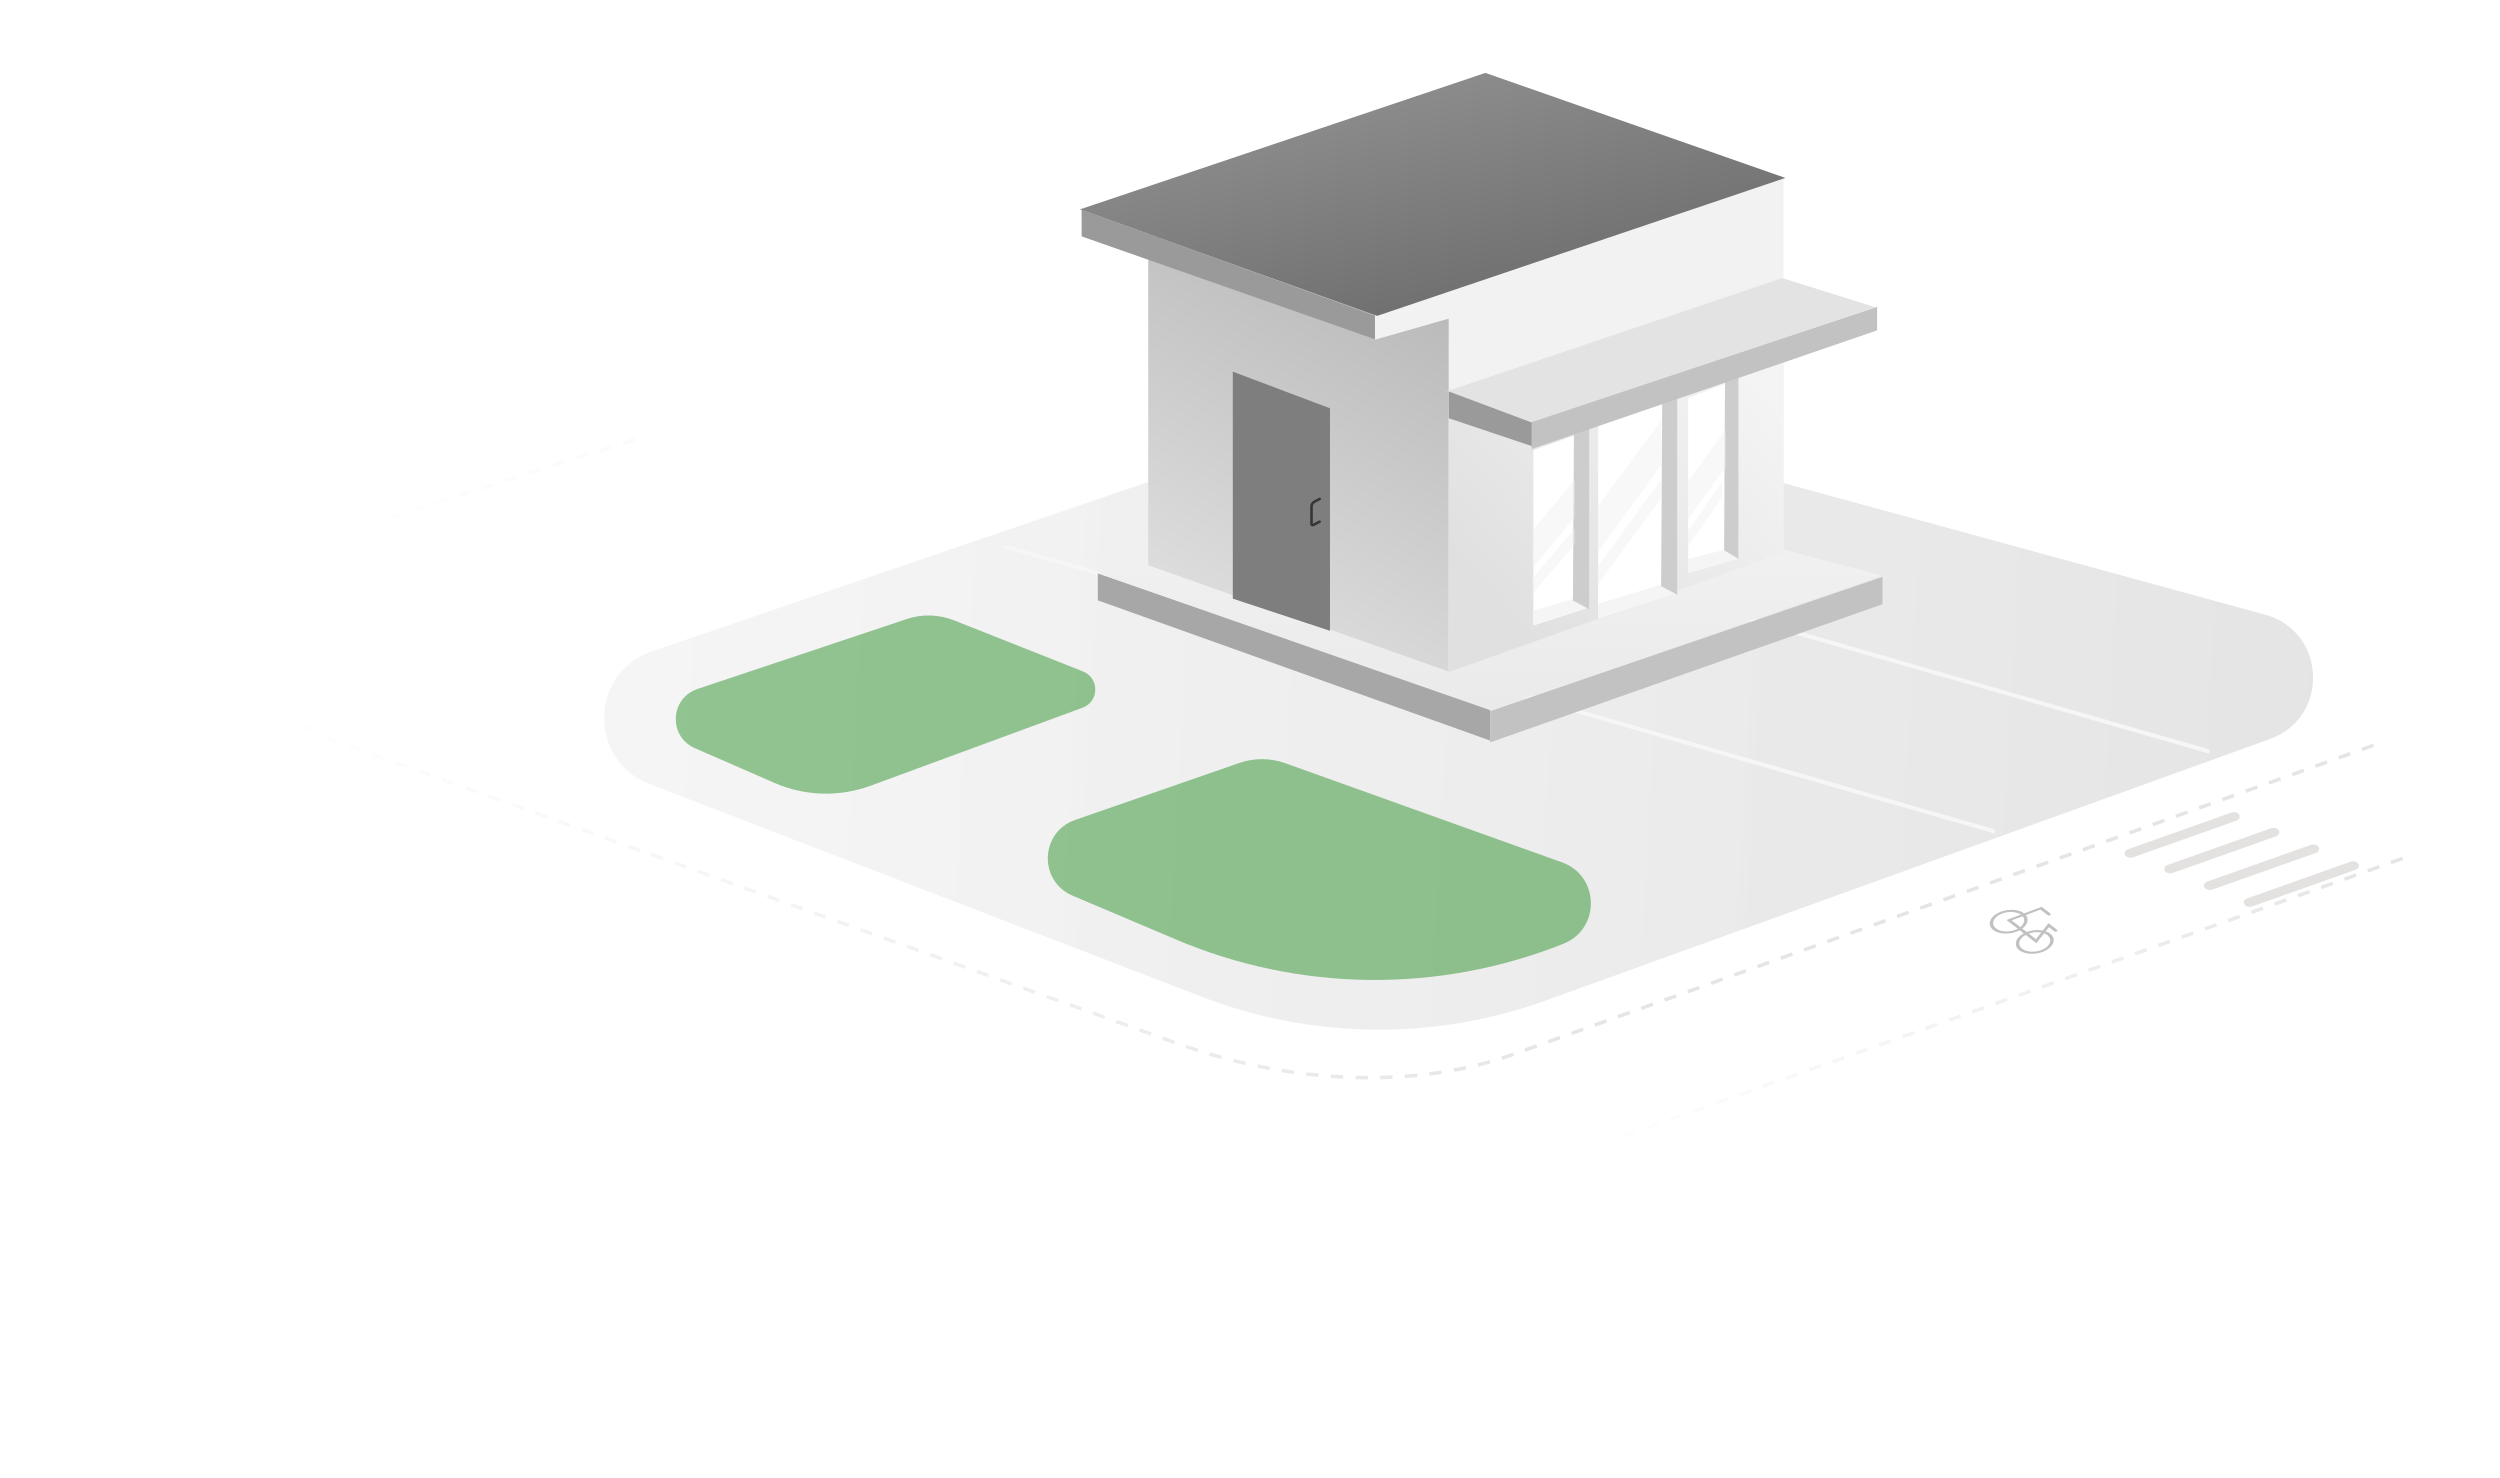 <?xml version="1.0" encoding="UTF-8"?> <svg xmlns="http://www.w3.org/2000/svg" width="1417" height="838" viewBox="0 0 1417 838" fill="none"> <g opacity="0.45" filter="url(#filter0_bi_998_18975)"> <path d="M878.21 569.049C815.06 591.85 745.806 591.115 683.155 566.977L370.051 446.348C335.176 432.911 336.141 383.238 371.512 371.166L800.612 224.721C807.996 222.201 815.966 221.954 823.491 224.01L1285.81 350.37C1320.66 359.895 1322.6 408.593 1288.62 420.862L878.21 569.049Z" fill="url(#paint0_linear_998_18975)" fill-opacity="0.32"></path> </g> <g opacity="0.45" filter="url(#filter1_i_998_18975)"> <path d="M887.187 535.896C816.551 564.086 737.64 563.241 667.623 533.546L608.918 508.648C589.535 500.428 590.469 472.645 610.36 465.745L703.489 433.436C711.896 430.52 721.048 430.566 729.425 433.567L886.365 489.794C907.737 497.451 908.273 527.481 887.187 535.896V535.896Z" fill="#198817"></path> </g> <g opacity="0.45" filter="url(#filter2_i_998_18975)"> <path d="M494.403 446.364C476.741 452.863 457.251 452.291 440.002 444.766L394.849 425.068C379.738 418.476 380.704 396.724 396.341 391.498L514.948 351.855C523.665 348.941 533.131 349.2 541.675 352.585L614.858 381.578C624.246 385.297 624.082 398.64 614.606 402.128L494.403 446.364Z" fill="#198817"></path> </g> <path fill-rule="evenodd" clip-rule="evenodd" d="M692.794 263.818L1252.25 424.785V427.21L689.339 265.013L692.794 263.818ZM571.146 309.089L1130.6 470.055V472.481L567.691 310.283L571.146 309.089Z" fill="#F6F6F6"></path> <path d="M622.247 340.286V324.902L844.623 401.821V419.769L622.247 340.286Z" fill="#A7A7A7"></path> <path d="M833.52 264.717L622.247 325.005L844.306 402.428L1067 326.274L833.52 264.717Z" fill="url(#paint1_linear_998_18975)"></path> <path d="M650.809 320.402V109.666L822.181 162.445V381.006L650.809 320.402Z" fill="url(#paint2_linear_998_18975)"></path> <path d="M1010.9 100.485L779.338 177.675V192.526L821.115 180.614V381.006L1010.9 313.097V100.485Z" fill="#F2F2F2"></path> <path d="M841.904 41.321L612.046 118.698L780.569 179.031L1011.92 100.844L841.904 41.321Z" fill="url(#paint3_linear_998_18975)"></path> <path d="M1010.9 182.091L821.161 232.77V381.006L1010.9 313.223V182.091Z" fill="url(#paint4_linear_998_18975)"></path> <path d="M899.707 344.45L869.104 354.484V339.385V255.145L899.707 244.316V344.45Z" fill="white"></path> <path d="M985.393 315.094L956.831 323.882V310.017V225.587L985.393 214.734V315.094Z" fill="white"></path> <path d="M950.711 335.35L905.828 350.404V335.35V238.741L950.711 222.895V335.35Z" fill="white"></path> <path d="M950.711 336.164L905.828 350.404V342.492V342.148L942.564 331.022L950.711 336.164Z" fill="#F5F5F5"></path> <path d="M950.71 222.895V337.143L941.53 332.24L942.142 225.259L950.71 222.895Z" fill="#CDCDCD"></path> <path d="M985.393 316.73L956.831 324.902V317.071V316.73L977.337 311.641L985.393 316.73Z" fill="#F5F5F5"></path> <path d="M985.394 203.513V316.741L977.233 311.882L977.777 205.856L985.394 203.513Z" fill="#CDCDCD"></path> <path d="M753.836 357.544L698.752 339.314V210.653L753.836 231.424V357.544Z" fill="#7E7E7E"></path> <path d="M900.727 344.351L869.104 354.484V346.531V346.186L892.637 339.183L900.727 344.351Z" fill="#F5F5F5"></path> <path d="M900.727 231.055V345.304L891.546 340.401L892.158 233.419L900.727 231.055Z" fill="#CDCDCD"></path> <path d="M1062.92 174.128L863.125 241.256L820.141 221.778L1010.17 157.609L1062.92 174.128Z" fill="#E3E3E3"></path> <path d="M821.161 237.048V221.875L870.125 240.22V253.497L821.161 237.048Z" fill="#9A9A9A"></path> <path d="M613.066 133.99V118.847L779.338 179.042V192.292L613.066 133.99Z" fill="#9A9A9A"></path> <path d="M868.084 254.517V239.283L1063.94 173.931V187.26L868.084 254.517Z" fill="#C2C2C2"></path> <path d="M844.623 420.789V403.049L1067 326.942V342.465L844.623 420.789Z" fill="#C2C2C2"></path> <path fill-rule="evenodd" clip-rule="evenodd" d="M1291.66 470.671C1292.43 471.937 1291.71 473.442 1290.04 474.033L1231.43 494.81C1229.76 495.401 1227.78 494.854 1227.01 493.589C1226.23 492.323 1226.96 490.818 1228.63 490.227L1287.24 469.45C1288.91 468.859 1290.88 469.406 1291.66 470.671Z" fill="#E4E1E1"></path> <path fill-rule="evenodd" clip-rule="evenodd" d="M1336.7 489.649C1337.48 490.915 1336.75 492.42 1335.08 493.011L1276.47 513.788C1274.8 514.379 1272.83 513.832 1272.05 512.567C1271.28 511.301 1272 509.796 1273.67 509.205L1332.28 488.428C1333.95 487.837 1335.93 488.384 1336.7 489.649Z" fill="#E4E1E1"></path> <path fill-rule="evenodd" clip-rule="evenodd" d="M1314.18 480.091C1314.95 481.357 1314.23 482.861 1312.56 483.452L1253.95 504.23C1252.28 504.821 1250.3 504.274 1249.53 503.009C1248.76 501.743 1249.48 500.238 1251.15 499.647L1309.76 478.87C1311.43 478.279 1313.41 478.826 1314.18 480.091Z" fill="#E4E1E1"></path> <path fill-rule="evenodd" clip-rule="evenodd" d="M1269.16 461.804C1269.93 463.069 1269.21 464.574 1267.54 465.165L1208.93 485.942C1207.26 486.533 1205.28 485.987 1204.51 484.721C1203.73 483.456 1204.46 481.951 1206.13 481.36L1264.74 460.583C1266.41 459.992 1268.39 460.539 1269.16 461.804Z" fill="#E4E1E1"></path> <g opacity="0.31"> <path d="M1345.32 422.431L858.021 597.499C803.525 617.077 732.864 614.949 668.361 591.786L194.211 421.522C122.45 395.753 108.742 329.433 171.052 309.481L361.559 248.48" stroke="url(#paint5_linear_998_18975)" stroke-width="2" stroke-dasharray="7 7"></path> <path d="M1361.8 486.549L892.566 653.842" stroke="url(#paint6_linear_998_18975)" stroke-width="2" stroke-dasharray="7 7"></path> <path fill-rule="evenodd" clip-rule="evenodd" d="M1131.36 526.28C1134.19 528.477 1139.69 528.53 1143.65 526.399C1147.6 524.268 1148.51 520.759 1145.68 518.562C1142.85 516.365 1137.35 516.312 1133.39 518.443C1129.44 520.575 1128.53 524.084 1131.36 526.28ZM1129.79 527.127C1133.24 529.806 1139.95 529.871 1144.77 527.272C1149.59 524.673 1150.7 520.394 1147.25 517.715C1143.8 515.037 1137.09 514.972 1132.27 517.571C1127.45 520.17 1126.34 524.448 1129.79 527.127Z" fill="#363636"></path> <path fill-rule="evenodd" clip-rule="evenodd" d="M1146.14 537.745C1148.97 539.942 1154.47 539.995 1158.42 537.863C1162.38 535.732 1163.29 532.223 1160.46 530.026C1157.62 527.83 1152.12 527.776 1148.17 529.908C1144.22 532.039 1143.31 535.548 1146.14 537.745ZM1144.57 538.591C1148.02 541.27 1154.73 541.335 1159.55 538.736C1164.37 536.137 1165.48 531.859 1162.03 529.18C1158.57 526.501 1151.87 526.436 1147.05 529.035C1142.23 531.634 1141.12 535.913 1144.57 538.591Z" fill="#363636"></path> <path fill-rule="evenodd" clip-rule="evenodd" d="M1157.21 513.979L1162.22 517.864C1162.53 518.105 1162.43 518.49 1162 518.724C1161.56 518.958 1160.96 518.952 1160.65 518.711L1156.56 515.541L1140.22 521.661L1153.97 532.329L1161.1 523.253L1165.98 527.046C1166.3 527.286 1166.2 527.671 1165.76 527.905C1165.33 528.139 1164.72 528.133 1164.41 527.892L1161.35 525.511L1154.22 534.587L1137.27 521.443L1157.21 513.979Z" fill="#363636"></path> </g> <path d="M744.048 298.38C743.79 298.379 743.537 298.311 743.315 298.183C743.101 298.06 742.924 297.886 742.801 297.676C742.678 297.467 742.614 297.23 742.615 296.989V287.101C742.615 286.407 742.808 285.726 743.173 285.129C743.538 284.531 744.063 284.04 744.691 283.706L747.598 282.165C747.684 282.114 747.78 282.08 747.881 282.066C747.981 282.052 748.083 282.058 748.18 282.083C748.278 282.108 748.37 282.152 748.449 282.213C748.529 282.273 748.595 282.349 748.644 282.435C748.692 282.521 748.722 282.615 748.732 282.713C748.742 282.81 748.731 282.909 748.7 283.002C748.67 283.096 748.62 283.182 748.554 283.256C748.488 283.33 748.407 283.391 748.316 283.434L745.409 284.978C745.015 285.186 744.687 285.493 744.458 285.867C744.23 286.241 744.11 286.667 744.111 287.101V296.888L747.601 295.063C747.776 294.971 747.98 294.951 748.171 295.006C748.361 295.06 748.521 295.186 748.615 295.355C748.709 295.524 748.731 295.723 748.674 295.907C748.617 296.091 748.487 296.246 748.313 296.337L744.724 298.215C744.516 298.322 744.284 298.379 744.048 298.38Z" fill="#363636"></path> <path opacity="0.39" d="M941.53 238.195L905.828 286.835V312.661L941.53 263.622V238.195Z" fill="#EBEBEB"></path> <path opacity="0.39" d="M941.53 271.858L905.828 320.802V331.022L941.53 282.442V271.858Z" fill="#EBEBEB"></path> <path opacity="0.39" d="M978.253 243.296L956.831 272.796V294.3L978.253 264.467V243.296Z" fill="#EBEBEB"></path> <path opacity="0.39" d="M976.212 272.878L956.831 301.011V309.601L976.212 281.774V272.878Z" fill="#EBEBEB"></path> <path opacity="0.39" d="M892.566 271.858L868.084 301.358V322.862L892.566 293.029V271.858Z" fill="#EBEBEB"></path> <path opacity="0.39" d="M892.566 299.4L868.084 328.314V337.143L892.566 308.543V299.4Z" fill="#EBEBEB"></path> <defs> <filter id="filter0_bi_998_18975" x="341.431" y="219.631" width="974.622" height="369" filterUnits="userSpaceOnUse" color-interpolation-filters="sRGB"> <feFlood flood-opacity="0" result="BackgroundImageFix"></feFlood> <feGaussianBlur in="BackgroundImage" stdDeviation="1.5"></feGaussianBlur> <feComposite in2="SourceAlpha" operator="in" result="effect1_backgroundBlur_998_18975"></feComposite> <feBlend mode="normal" in="SourceGraphic" in2="effect1_backgroundBlur_998_18975" result="shape"></feBlend> <feColorMatrix in="SourceAlpha" type="matrix" values="0 0 0 0 0 0 0 0 0 0 0 0 0 0 0 0 0 0 127 0" result="hardAlpha"></feColorMatrix> <feOffset dx="-2" dy="-2"></feOffset> <feGaussianBlur stdDeviation="0.5"></feGaussianBlur> <feComposite in2="hardAlpha" operator="arithmetic" k2="-1" k3="1"></feComposite> <feColorMatrix type="matrix" values="0 0 0 0 0.967 0 0 0 0 0.967 0 0 0 0 0.967 0 0 0 0.19 0"></feColorMatrix> <feBlend mode="normal" in2="shape" result="effect2_innerShadow_998_18975"></feBlend> </filter> <filter id="filter1_i_998_18975" x="594.897" y="431.282" width="307.804" height="125.162" filterUnits="userSpaceOnUse" color-interpolation-filters="sRGB"> <feFlood flood-opacity="0" result="BackgroundImageFix"></feFlood> <feBlend mode="normal" in="SourceGraphic" in2="BackgroundImageFix" result="shape"></feBlend> <feColorMatrix in="SourceAlpha" type="matrix" values="0 0 0 0 0 0 0 0 0 0 0 0 0 0 0 0 0 0 127 0" result="hardAlpha"></feColorMatrix> <feOffset dx="-1" dy="-1"></feOffset> <feComposite in2="hardAlpha" operator="arithmetic" k2="-1" k3="1"></feComposite> <feColorMatrix type="matrix" values="0 0 0 0 0.017 0 0 0 0 0.225 0 0 0 0 0.113 0 0 0 0.65 0"></feColorMatrix> <feBlend mode="normal" in2="shape" result="effect1_innerShadow_998_18975"></feBlend> </filter> <filter id="filter2_i_998_18975" x="384.046" y="349.844" width="237.76" height="101.012" filterUnits="userSpaceOnUse" color-interpolation-filters="sRGB"> <feFlood flood-opacity="0" result="BackgroundImageFix"></feFlood> <feBlend mode="normal" in="SourceGraphic" in2="BackgroundImageFix" result="shape"></feBlend> <feColorMatrix in="SourceAlpha" type="matrix" values="0 0 0 0 0 0 0 0 0 0 0 0 0 0 0 0 0 0 127 0" result="hardAlpha"></feColorMatrix> <feOffset dx="-1" dy="-1"></feOffset> <feComposite in2="hardAlpha" operator="arithmetic" k2="-1" k3="1"></feComposite> <feColorMatrix type="matrix" values="0 0 0 0 0 0 0 0 0 0 0 0 0 0 0 0 0 0 0.37 0"></feColorMatrix> <feBlend mode="normal" in2="shape" result="effect1_innerShadow_998_18975"></feBlend> </filter> <linearGradient id="paint0_linear_998_18975" x1="1575.94" y1="337.298" x2="56.525" y2="252.518" gradientUnits="userSpaceOnUse"> <stop stop-color="#252525"></stop> <stop offset="1" stop-color="#DBDBDB" stop-opacity="0.9"></stop> </linearGradient> <linearGradient id="paint1_linear_998_18975" x1="844.623" y1="264.717" x2="844.623" y2="402.428" gradientUnits="userSpaceOnUse"> <stop stop-color="#F4F4F4"></stop> <stop offset="1" stop-color="#EAEAEA"></stop> </linearGradient> <linearGradient id="paint2_linear_998_18975" x1="891.283" y1="110.254" x2="736.792" y2="381.176" gradientUnits="userSpaceOnUse"> <stop stop-color="#ABABAB"></stop> <stop offset="1" stop-color="#DEDEDE"></stop> </linearGradient> <linearGradient id="paint3_linear_998_18975" x1="797.073" y1="17.258" x2="831.151" y2="165.489" gradientUnits="userSpaceOnUse"> <stop stop-color="#939393"></stop> <stop offset="1" stop-color="#717171"></stop> </linearGradient> <linearGradient id="paint4_linear_998_18975" x1="1041.39" y1="268.491" x2="761.442" y2="512.468" gradientUnits="userSpaceOnUse"> <stop stop-color="#F4F4F4"></stop> <stop offset="0.523" stop-color="#E0E0E0"></stop> </linearGradient> <linearGradient id="paint5_linear_998_18975" x1="815.831" y1="806.767" x2="98.033" y2="496.654" gradientUnits="userSpaceOnUse"> <stop stop-color="#AAAAAA"></stop> <stop offset="1" stop-color="#AAAAAA" stop-opacity="0"></stop> </linearGradient> <linearGradient id="paint6_linear_998_18975" x1="1361.94" y1="486.95" x2="892.709" y2="654.242" gradientUnits="userSpaceOnUse"> <stop stop-color="#AAAAAA"></stop> <stop offset="1" stop-color="#AAAAAA" stop-opacity="0"></stop> </linearGradient> </defs> </svg> 